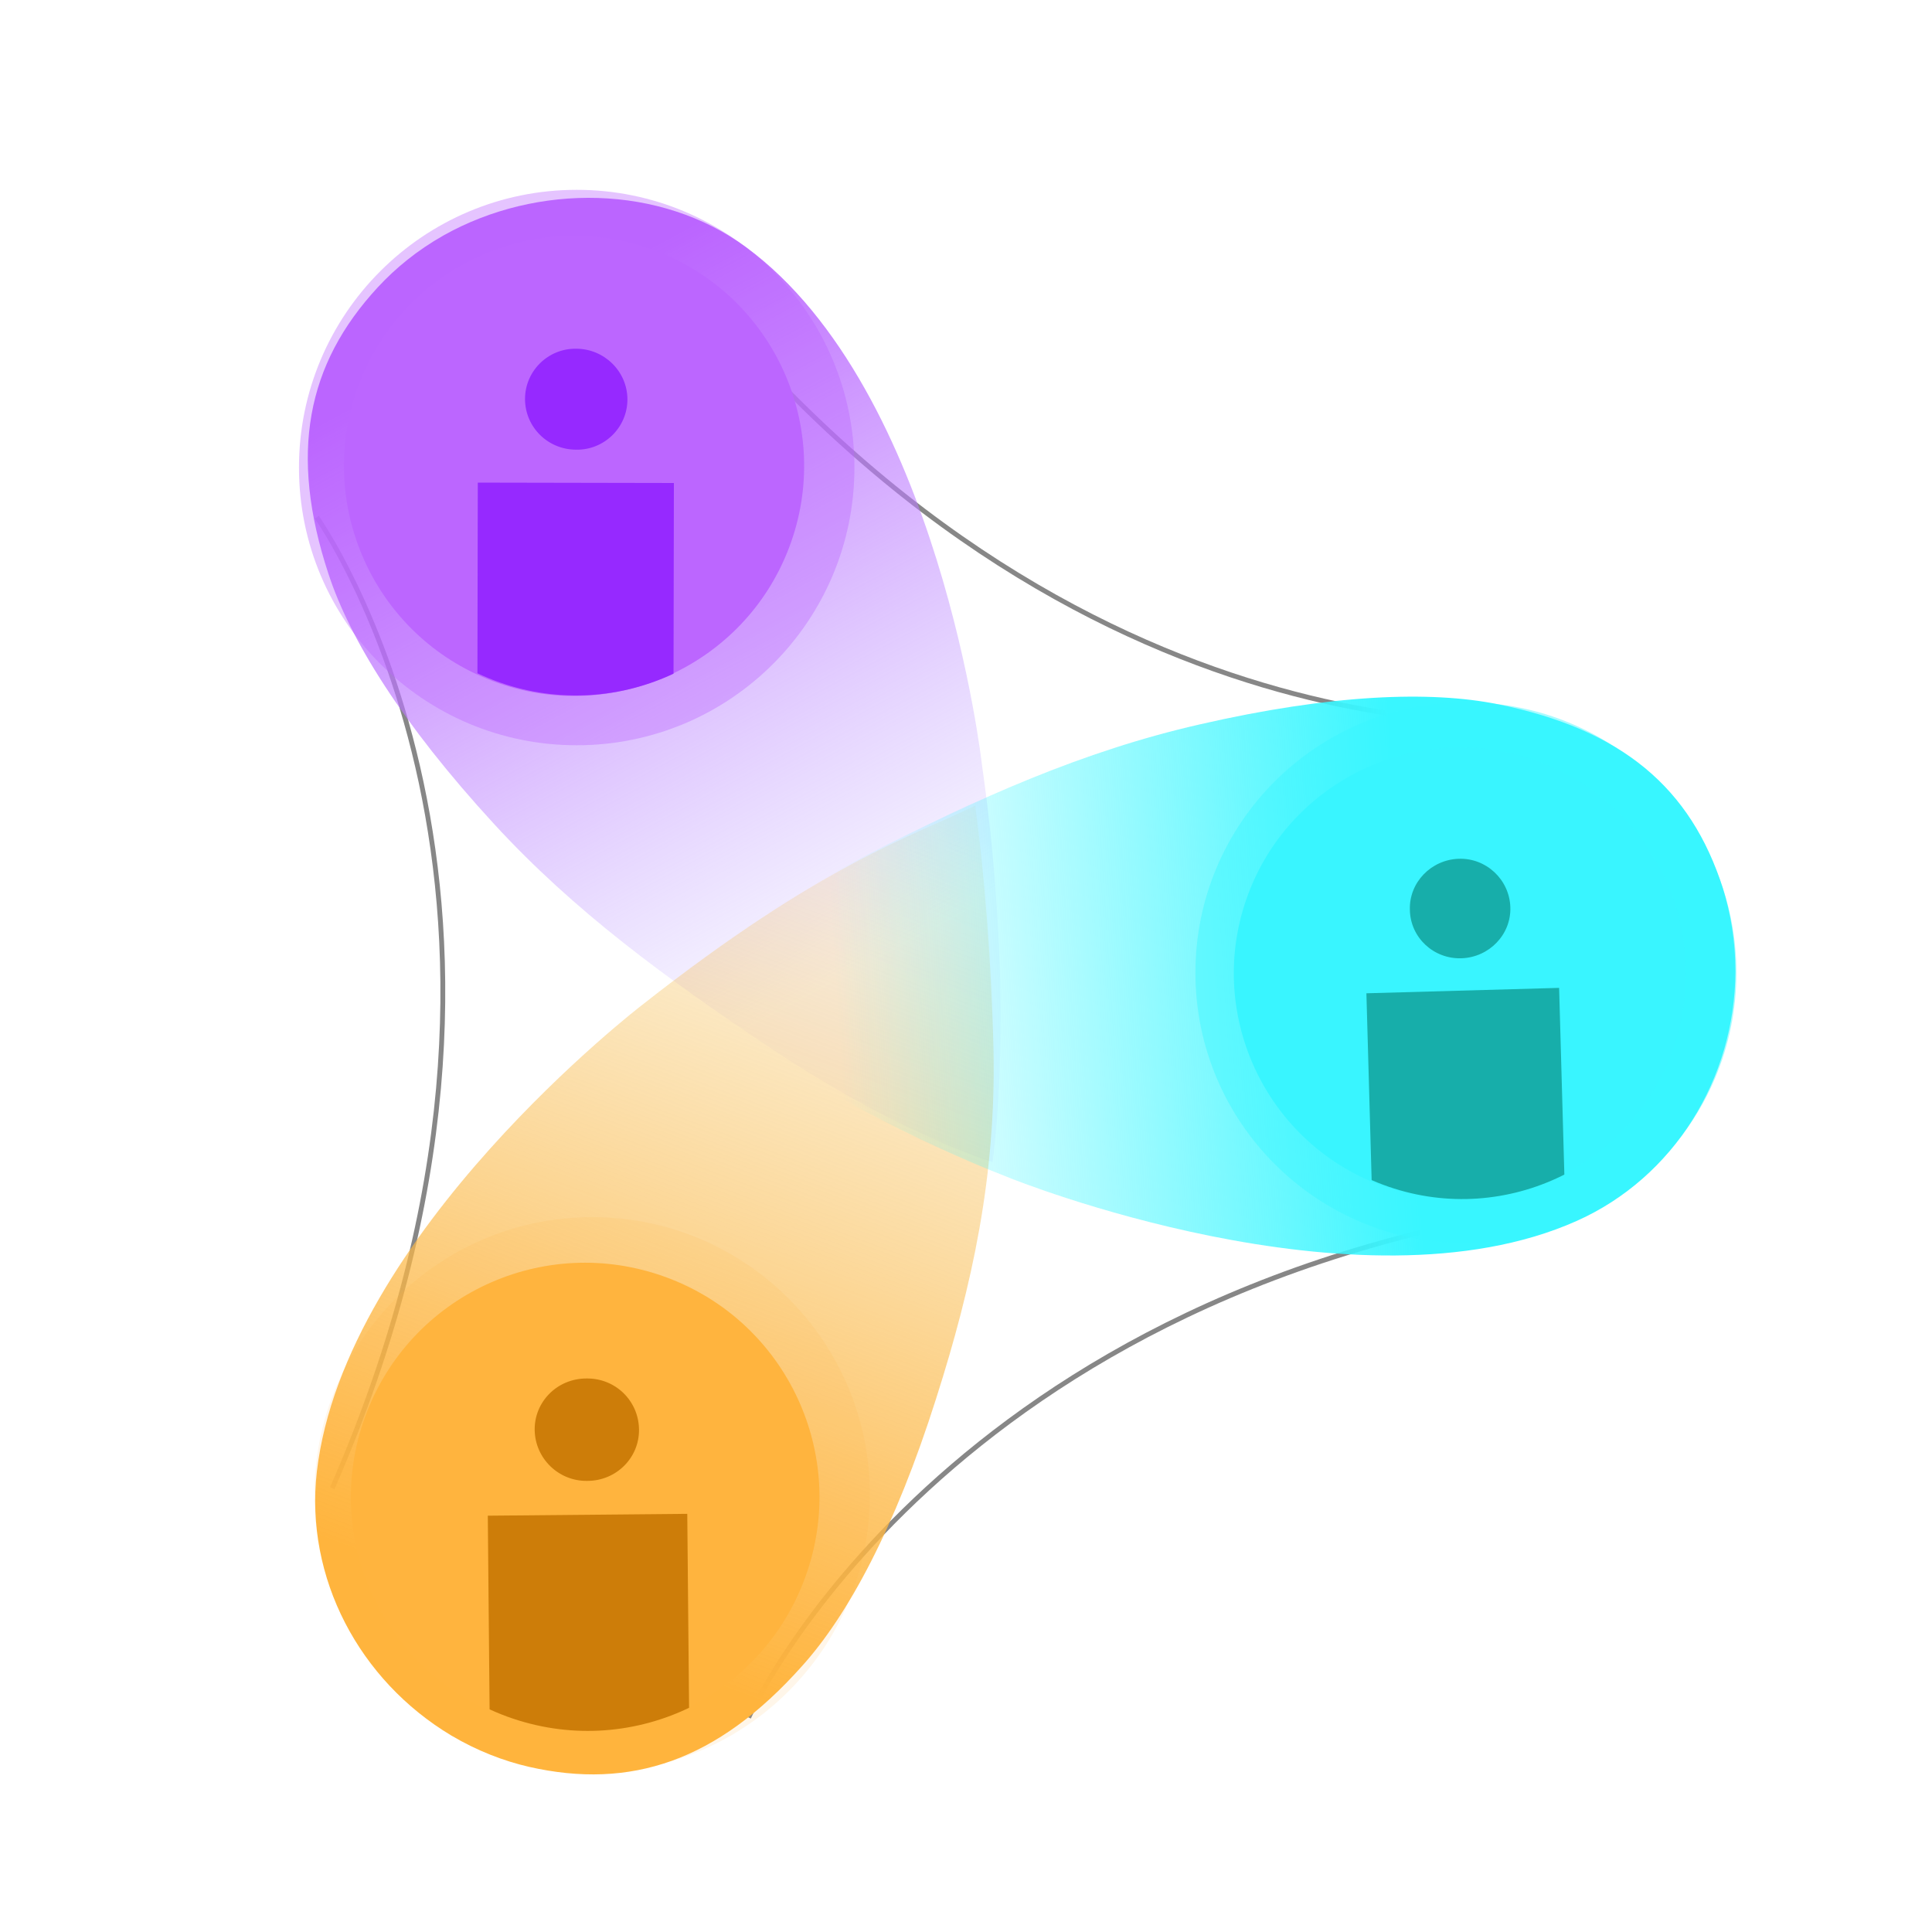 <?xml version="1.0" encoding="utf-8"?>
<!-- Generator: Adobe Illustrator 27.6.1, SVG Export Plug-In . SVG Version: 6.00 Build 0)  -->
<svg version="1.1" xmlns="http://www.w3.org/2000/svg" xmlns:xlink="http://www.w3.org/1999/xlink" x="0px" y="0px"
	 viewBox="0 0 400 400" style="enable-background:new 0 0 400 400;" xml:space="preserve">
<g id="Layer_2" style="display:none;">
	<rect x="-971.8" y="-87.3" style="display:inline;fill:#343C3F;" width="1525.9" height="590.5"/>
</g>
<g id="Layer_1">
	<path style="fill:none;stroke:#878787;stroke-miterlimit:10;" d="M65.6,107.1c0,0,56.5,79.3,3.2,201"/>
	<path style="fill:none;stroke:#878787;stroke-miterlimit:10;" d="M155,355.6c0,0,40.4-90.7,174.8-106.9"/>
	<path style="fill:none;stroke:#878787;stroke-miterlimit:10;" d="M321.1,149.3c0,0-98.6,11.8-181.4-95.2"/>
	
		<linearGradient id="SVGID_1_" gradientUnits="userSpaceOnUse" x1="-725.078" y1="808.047" x2="-618.947" y2="687.613" gradientTransform="matrix(0.35 -0.937 0.937 0.35 -325.945 -761.236)">
		<stop  offset="0" style="stop-color:#BBADFF;stop-opacity:0.1"/>
		<stop  offset="0.184" style="stop-color:#BB98FF;stop-opacity:0.275"/>
		<stop  offset="0.485" style="stop-color:#BC7DFF;stop-opacity:0.56"/>
		<stop  offset="0.75" style="stop-color:#BC6CFF;stop-opacity:0.811"/>
		<stop  offset="0.948" style="stop-color:#BC66FF"/>
	</linearGradient>
	<path style="fill:url(#SVGID_1_);" d="M203.3,158.3c0,0-8.8-77.6-48.8-107.1c-17.8-13.1-43.3-13.3-62.6-2.5
		c-5.5,3.1-10,6.8-13.7,10.8c-14.7,15.9-18.4,34.4-10.2,59.3c4.4,13.5,15.2,31,34.2,51.7c16.7,18.2,35.8,32.1,57.2,46.4
		c14.5,9.7,31,18.6,46.1,23.7C205.5,240.5,210.4,208.1,203.3,158.3z"/>
	
		<linearGradient id="SVGID_00000123434056497809247780000010860140817293973668_" gradientUnits="userSpaceOnUse" x1="-903.597" y1="796.54" x2="-684.455" y2="796.54" gradientTransform="matrix(0.35 -0.937 0.937 0.35 -325.945 -761.236)">
		<stop  offset="0.136" style="stop-color:#FFB53E"/>
		<stop  offset="0.368" style="stop-color:#FDB744;stop-opacity:0.759"/>
		<stop  offset="0.676" style="stop-color:#F7BE55;stop-opacity:0.437"/>
		<stop  offset="1" style="stop-color:#EEC76E;stop-opacity:0.1"/>
	</linearGradient>
	<path style="fill:url(#SVGID_00000123434056497809247780000010860140817293973668_);" d="M132.9,208.1c0,0-61.6,47.3-67.3,96.6
		c-2.5,22,8.8,43.2,27.8,54.6c5.4,3.2,10.9,5.3,16.1,6.5c21.1,4.8,39-1.2,56.5-20.8c9.5-10.5,19.3-28.6,27.8-55.4
		c7.5-23.5,12.4-46.1,11.9-71.9c-0.4-18.3-1.9-37.1-3.8-50.9C189.1,173.1,170.5,178.5,132.9,208.1z"/>
	
		<linearGradient id="SVGID_00000073001133032436875700000011814156330456387255_" gradientUnits="userSpaceOnUse" x1="-734.856" y1="807.402" x2="-683.768" y2="920.837" gradientTransform="matrix(0.35 -0.937 0.937 0.35 -325.945 -761.236)">
		<stop  offset="0" style="stop-color:#39F6FF;stop-opacity:0"/>
		<stop  offset="0.948" style="stop-color:#39F6FF"/>
	</linearGradient>
	<path style="fill:url(#SVGID_00000073001133032436875700000011814156330456387255_);" d="M209.1,243.9c0,0,72,29.1,117.3,8.9
		c20.2-9,32.8-29.5,32.9-51.7c0-6.3-1-12.1-2.6-17.2c-6.6-20.7-20.8-32.9-46.6-38.1c-13.9-2.8-34.4-2.1-61.8,4.2
		c-24.1,5.5-45.7,15.2-68.6,26.9c-15.4,7.9-31.9,19.2-41.5,26.9C138.4,203.8,166.8,227.4,209.1,243.9z"/>
	<circle style="opacity:0.11;fill:#FFB53E;" cx="122.6" cy="309.5" r="57.5"/>
	<circle style="opacity:0.38;fill:#BC66FF;" cx="119.4" cy="96.8" r="57.5"/>
	<circle style="opacity:0.43;fill:#39F6FF;" cx="303.5" cy="201.4" r="56"/>
	<g>
		<path style="fill:#FFB43E;" d="M166.7,326.6c-9.2,25.2-37,38.1-62.2,28.9c-25.1-9.2-38.1-37-28.9-62.2c9.2-25.2,37-38.1,62.2-28.9
			C163,273.6,175.9,301.5,166.7,326.6"/>
		<g>
			<defs>
				<path id="SVGID_00000042738524620508353310000014772555085048943805_" d="M167.2,326.5c-9.2,25.2-37,38.1-62.2,28.9
					c-25.1-9.2-38.1-37-28.9-62.2c9.2-25.2,37-38.1,62.2-28.9C163.5,273.6,176.4,301.4,167.2,326.5"/>
			</defs>
			<clipPath id="SVGID_00000102540368437389154380000016695153012305807785_">
				<use xlink:href="#SVGID_00000042738524620508353310000014772555085048943805_"  style="overflow:visible;"/>
			</clipPath>
			<g style="clip-path:url(#SVGID_00000102540368437389154380000016695153012305807785_);">
				
					<rect x="101.2" y="313.6" transform="matrix(1 -9.297233e-03 9.297233e-03 1 -3.123 1.148)" style="fill:#CD7D09;" width="41.3" height="45.9"/>
				<path style="fill:#CD7D09;" d="M132.3,295.9c0.1,5.9-4.7,10.7-10.7,10.7c-6,0.1-10.8-4.7-10.9-10.5c-0.1-5.9,4.7-10.7,10.7-10.7
					C127.4,285.3,132.2,290,132.3,295.9"/>
			</g>
		</g>
	</g>
	<g>
		<path style="fill:#39F5FF;" d="M346.5,216.8c-8.4,24.4-35.1,37.4-59.5,29c-24.4-8.4-37.4-35.1-29-59.5s35.1-37.4,59.5-29
			C341.9,165.7,354.9,192.3,346.5,216.8"/>
		<g>
			<defs>
				<path id="SVGID_00000022525100380475537740000000022999827575010699_" d="M347,216.7c-8.4,24.4-35.1,37.4-59.5,29
					c-24.4-8.4-37.4-35.1-29-59.5c8.4-24.4,35.1-37.4,59.5-29C342.4,165.6,355.4,192.3,347,216.7"/>
			</defs>
			<clipPath id="SVGID_00000044872502147750223860000004172879006538914748_">
				<use xlink:href="#SVGID_00000022525100380475537740000000022999827575010699_"  style="overflow:visible;"/>
			</clipPath>
			<g style="clip-path:url(#SVGID_00000044872502147750223860000004172879006538914748_);">
				
					<rect x="283.4" y="205" transform="matrix(1 -2.807940e-02 2.807940e-02 1 -6.258 8.608)" style="fill:#17AEAA;" width="39.9" height="44.3"/>
				<path style="fill:#17AEAA;" d="M312.7,187.8c0.2,5.7-4.4,10.4-10.1,10.6c-5.8,0.2-10.6-4.3-10.7-10c-0.2-5.7,4.4-10.4,10.1-10.6
					C307.7,177.6,312.5,182.1,312.7,187.8"/>
			</g>
		</g>
	</g>
	<g>
		<path style="fill:#BC66FF;" d="M163.4,113.3c-9.3,24.6-36.8,37-61.4,27.7c-24.6-9.3-37-36.8-27.7-61.4s36.8-37,61.4-27.7
			C160.3,61.2,172.7,88.7,163.4,113.3"/>
		<g>
			<defs>
				<path id="SVGID_00000036221726109966660080000002893886929154297002_" d="M163.8,113.2c-9.3,24.6-36.8,37-61.4,27.7
					c-24.6-9.3-37-36.8-27.7-61.4s36.8-37,61.4-27.7C160.7,61.1,173.1,88.6,163.8,113.2"/>
			</defs>
			<clipPath id="SVGID_00000147923528215831690660000007167293356499725960_">
				<use xlink:href="#SVGID_00000036221726109966660080000002893886929154297002_"  style="overflow:visible;"/>
			</clipPath>
			<g style="clip-path:url(#SVGID_00000147923528215831690660000007167293356499725960_);">
				
					<rect x="96.6" y="102.2" transform="matrix(1.906054e-03 -1 1 1.906054e-03 -3.548 241.427)" style="fill:#9629FF;" width="45.1" height="40.6"/>
				<path style="fill:#9629FF;" d="M129.9,82.7c0,5.8-4.8,10.5-10.6,10.4c-5.9,0-10.6-4.7-10.6-10.5c0-5.8,4.8-10.5,10.6-10.4
					C125.1,72.2,129.9,76.9,129.9,82.7"/>
			</g>
		</g>
	</g>
</g>
</svg>
